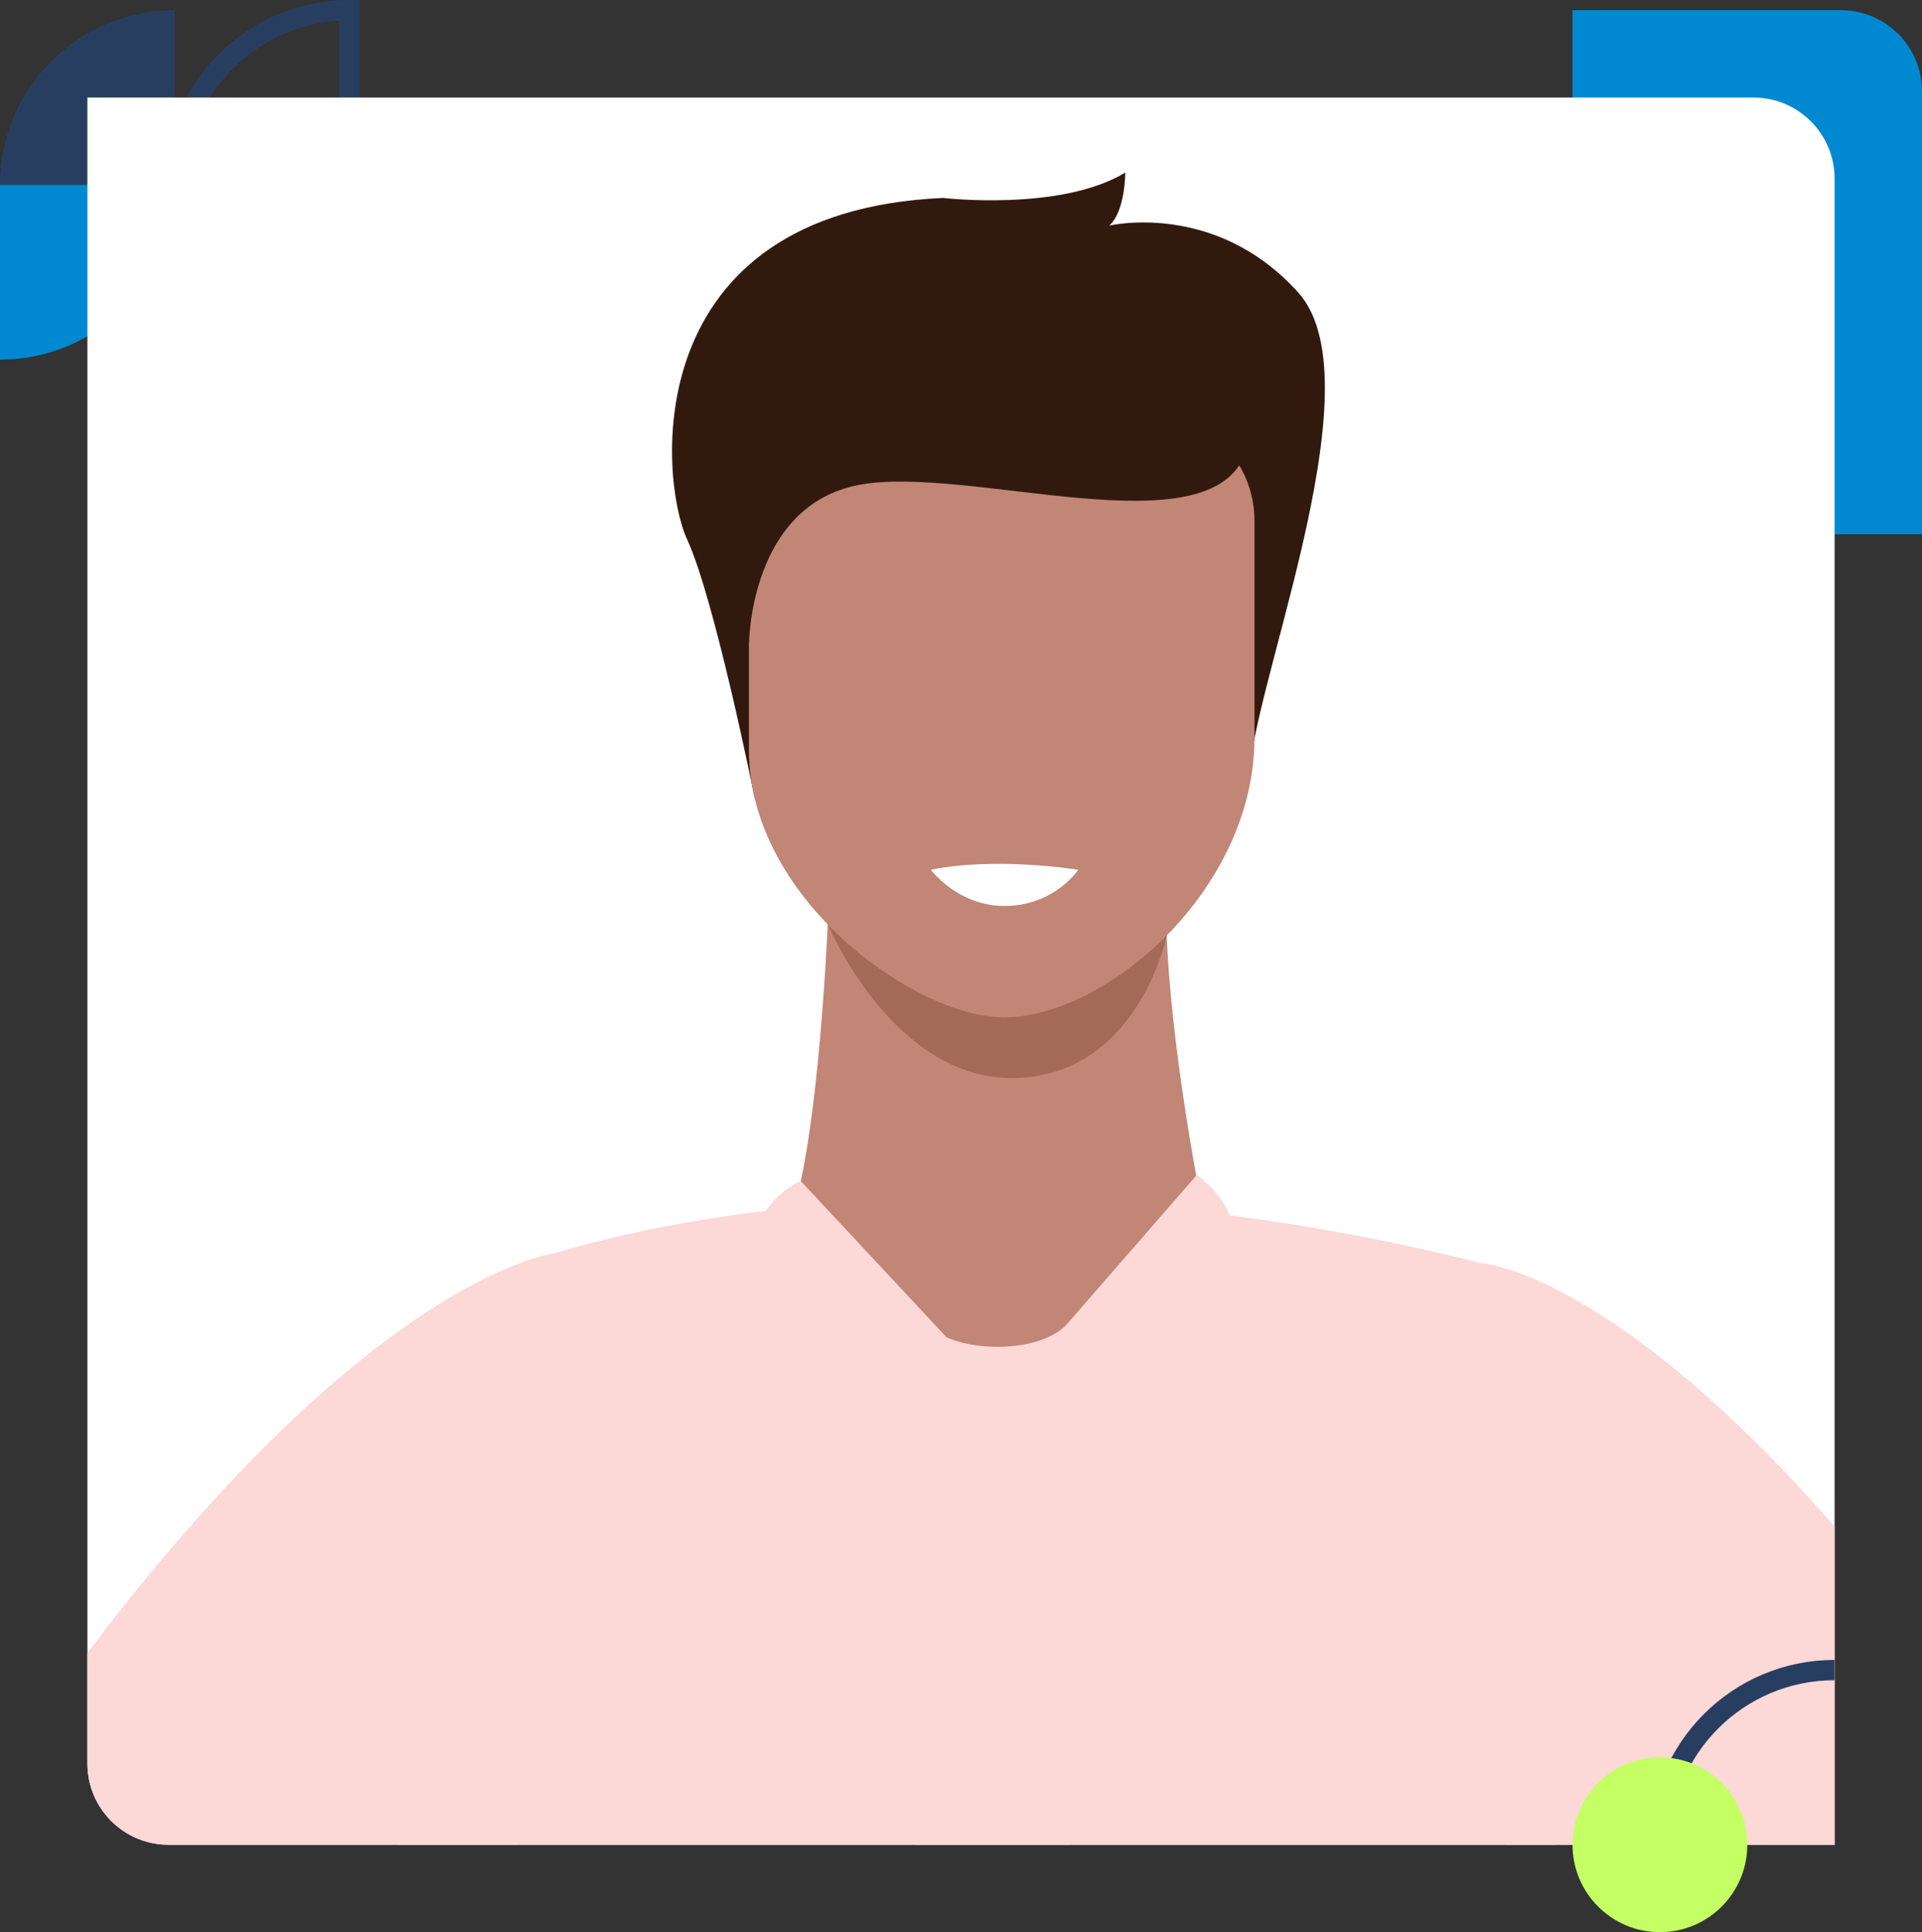 <?xml version="1.0" encoding="UTF-8"?> <svg xmlns="http://www.w3.org/2000/svg" xmlns:xlink="http://www.w3.org/1999/xlink" id="Calque_2" viewBox="0 0 189.35 190.35"><rect x="0" y="0" width="189.35" height="190.35" fill="#333333" stroke="none"/><defs><style>.cls-1{fill:none;stroke:#283e61;stroke-miterlimit:10;stroke-width:2px;}.cls-2{fill:#fff;}.cls-3{fill:#c4ff64;}.cls-4{fill:#0089d1;}.cls-5{fill:#fcd8d7;}.cls-6{fill:#283e61;}.cls-7{fill:#c28676;}.cls-8{clip-path:url(#clippath);}.cls-9{fill:#a46a58;}.cls-10{fill:#311a0d;}</style><clipPath id="clippath"><path class="cls-2" d="m8.61,9.61h164.13c4.42,0,8,3.58,8,8v164.13H16.61c-4.42,0-8-3.58-8-8V9.61h0Z"></path></clipPath></defs><g id="bloc-hover"><g><path class="cls-6" d="m0,18.21C0,8.71,7.71,1,17.21,1v17.21H0Z"></path><path class="cls-1" d="m17.21,18.21c0-9.51,7.71-17.21,17.21-17.21v17.21h-17.21Z"></path><path class="cls-4" d="m17.21,18.21C17.21,27.72,9.51,35.43,0,35.43v-17.21h17.21Z"></path><g><path class="cls-4" d="m154.92,1h26.43c4.42,0,8,3.58,8,8v43.64h-22.43c-6.62,0-12-5.38-12-12V1h0Z"></path><g><path class="cls-2" d="m8.61,9.61h164.13c4.42,0,8,3.58,8,8v164.13H16.61c-4.42,0-8-3.58-8-8V9.61h0Z"></path><g class="cls-8"><g><path class="cls-7" d="m81.67,88.13s-.69,21.31-3.42,30.85l-21.58,15.06,81.24,12.16-19.38-26.77s-5.85-28.57-2.78-39.13c3.07-10.57-34.09,7.84-34.09,7.84Z"></path><path class="cls-9" d="m81.56,91.07s6.42,15.47,18.52,15.13c12.1-.34,14.86-14.03,14.86-14.03l-33.38-1.1Z"></path><path class="cls-10" d="m74.33,78.55s-3.91-19.51-6.64-25.42c-2.73-5.91-5-32.27,25.22-33.63,0,0,11.59,1.36,17.95-2.5,0,0,0,3.86-1.59,5.23,0,0,10.45-2.5,18.63,6.59,8.18,9.09-5.45,40.91-4.77,48.4l-48.81,1.33Z"></path><path class="cls-7" d="m98.69,100.22c-8.77-.15-24.91-11.83-24.91-26.29v-22.56c0-5.28,3.68-9.6,8.18-9.6h33.45c4.5,0,8.18,4.32,8.18,9.6v21.29c0,15.16-14.85,27.74-24.91,27.57Z"></path><path class="cls-10" d="m73.79,63.42s.05-13.56,10.78-15.64c10.74-2.08,34.77,6.61,38.18-3.28s-46.45-9.71-48.96-3.41c-2.51,6.31,0,22.33,0,22.33Z"></path><path class="cls-5" d="m159.53,311.17s-32.28,6.25-61.73,6.25c-12.84,0-26.8-1.41-37.91-2.9-12.29-1.63-21.09-3.35-21.09-3.35,0,0-6.54.57-2.68-31.69,2.94-24.56,2.02-46.73,1.36-69.54-.07-2.54-.02-5.54.14-8.88,1.25-26.6,9.3-74.47,15.43-77.05,0,0,9.12-3.39,25.22-5.04,0,.31,9.35,13.98,20.44,15.51,6.89-2.73,12.31-5.05,19.85-15.07,9.55,1.11,19.97,3.01,31.11,6,0,0,1.16,5.07,5.54,93.07,1.74,34.86,13.64,92.79,4.34,92.68Z"></path><path class="cls-5" d="m7.64,228.77c-.77.64,1.92,7.29,5.87,15.97,8.14,17.81,21.66,44.12,21.66,44.12-1.96,7.42-4.1,12.01-4.1,12.01-22.74-17.87-37.41-33.07-46.77-44.73-13.16-16.4-15.86-25.8-15.86-25.8C19.08,127.26,54.72,123.46,54.72,123.46l-4.21,68.12S9.99,226.82,7.64,228.77Z"></path><path class="cls-5" d="m230.76,230.34s-2.7,9.4-15.86,25.8c-9.36,11.66-24.03,26.86-46.77,44.73,0,0-2.15-4.59-4.1-12.01,0,0,13.52-26.31,21.66-44.12,3.95-8.67,6.64-15.33,5.87-15.97-1.82-1.51-26.57-23.02-37.62-32.62-3.2-2.79-5.25-4.57-5.25-4.57l-2.53-67.11s33.96,2.79,84.6,105.87Z"></path><path class="cls-5" d="m78.88,116.34s-3.61,1.5-4.63,5.59c0,0,14.47,14.88,23.94,15.11l-19.31-20.7Z"></path><path class="cls-5" d="m99.22,137.22l18.68-21.46s3.86,2.54,3.8,6.71c0,0-14.45,15.31-22.48,14.74Z"></path><path class="cls-5" d="m95.33,132.91s-14.26,123.06-9.29,138.06c2.56,7.72,5.98,14.4,8.69,19.06,1.96,3.36,6.81,3.35,8.75-.02,3.79-6.57,8.73-16.08,8.73-20.91,0-7.82-10.82-136.3-10.82-136.3l-6.06.11Z"></path><path class="cls-5" d="m91.6,130.42c1.33,2.61,10.84,3.52,13.86-.33.65-.82,1.62,1.24,1.11,2.16-1.47,2.65-4.47,7.23-7.61,7.23-4.41,0-11.27-8.76-7.37-9.06Z"></path><path class="cls-2" d="m91.71,85.69s2.73,3.69,7.5,3.56c4.77-.13,7.01-3.56,7.01-3.56,0,0-8.05-1.32-14.51,0Z"></path></g></g></g></g><path class="cls-1" d="m163.53,181.74c0-9.51,7.71-17.21,17.21-17.21"></path><circle class="cls-3" cx="163.53" cy="181.74" r="8.61"></circle></g></g></svg> 